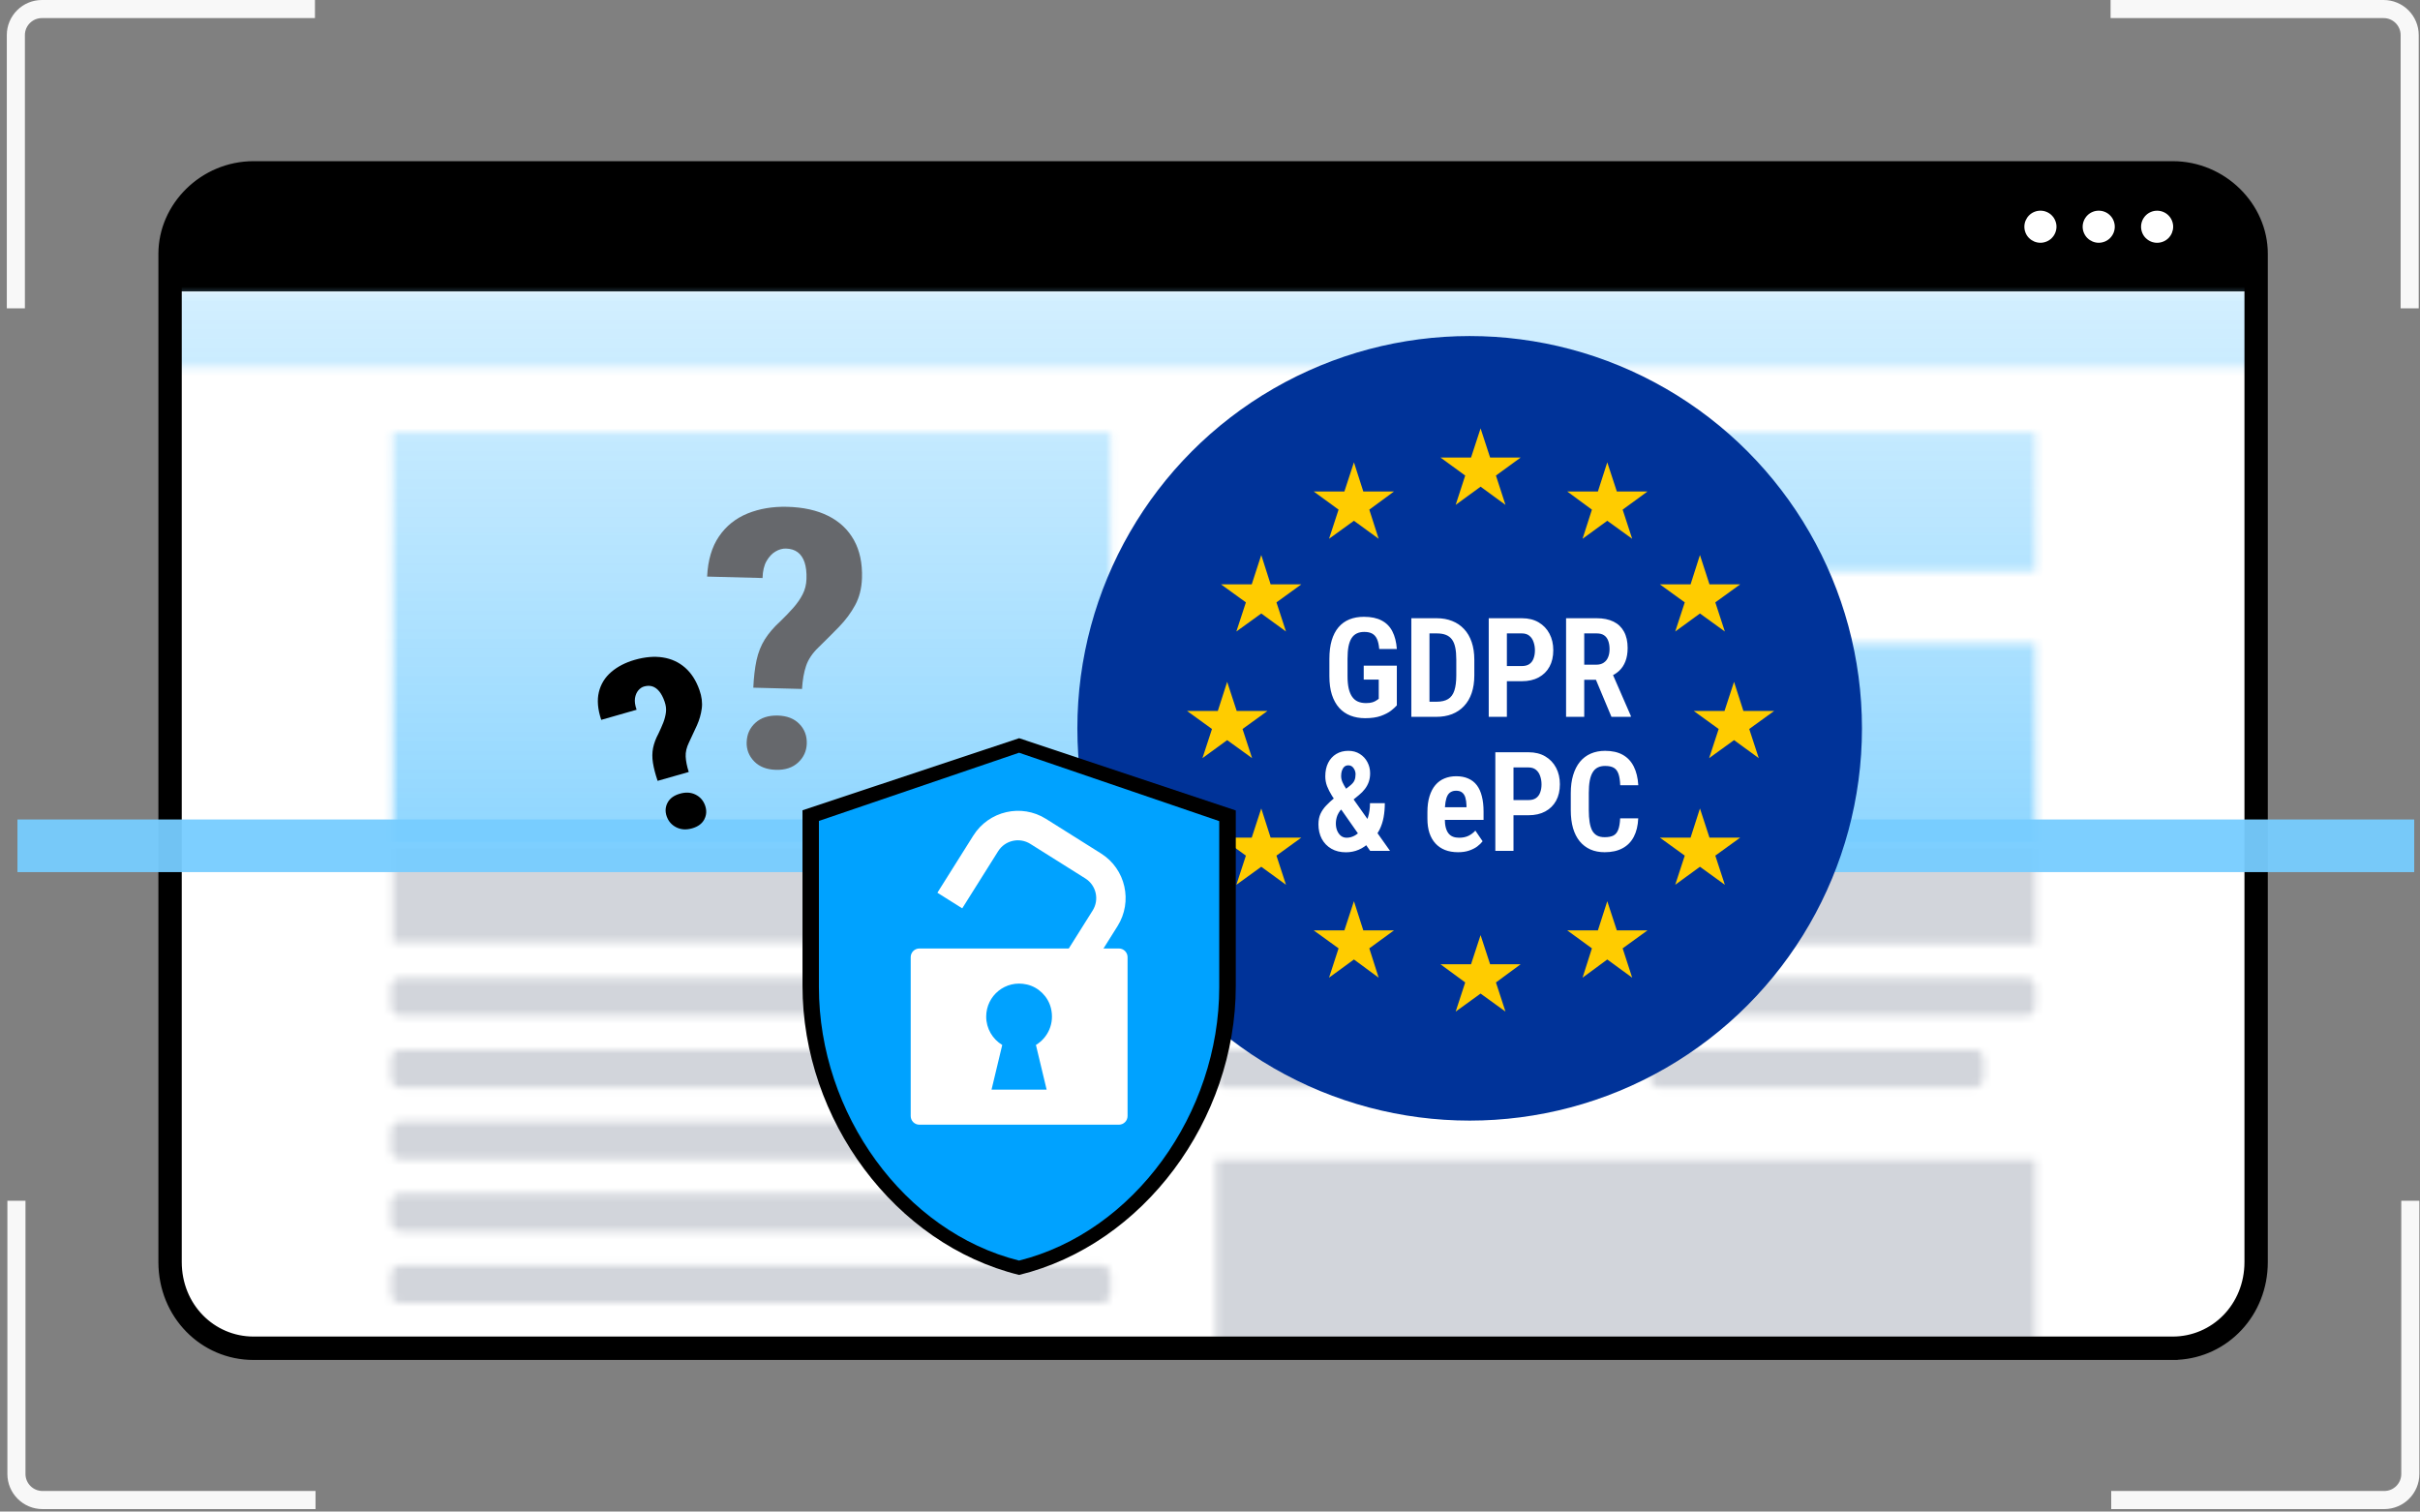 <svg width="325" height="203" viewBox="0 0 325 203" fill="none" xmlns="http://www.w3.org/2000/svg">
<rect x="0" y="0" width="325" height="203" fill="#808080" stroke="none"/>
<path d="M291.779 25.198H34.049C27.859 25.198 22.836 30.224 22.836 36.06L22.84 169.489C22.84 176.045 27.856 181.071 34.049 181.071H291.779C297.969 181.071 302.989 176.049 302.989 169.489L302.985 36.064C302.985 30.221 297.969 25.202 291.775 25.202L291.779 25.198Z" fill="white"/>
<path d="M34.049 22.796H291.779C297.969 22.796 302.989 27.822 302.989 34.014V39.14H22.836V34.014C22.836 27.822 27.859 22.796 34.049 22.796Z" fill="black"/>
<mask id="mask0_8640_92845" style="mask-type:alpha" maskUnits="userSpaceOnUse" x="22" y="39" width="281" height="143">
<path d="M149.122 58.075H52.766V126.566H149.125V58.075H149.122Z" fill="#EAEAEA"/>
<path d="M273.342 58.075H163.938V76.677H273.342V58.075Z" fill="#EAEAEA"/>
<path d="M302.994 39.141H22.844V49.343H302.994V39.141Z" fill="#EAEAEA"/>
<path d="M215.031 86.415H163.289V126.763H215.031V86.415Z" fill="#EAEAEA"/>
<path d="M273.336 86.415H221.594V126.763H273.336V86.415Z" fill="#EAEAEA"/>
<path d="M273.339 155.728H163.289V181.075H273.339V155.728Z" fill="#EAEAEA"/>
<path d="M147.841 131.317H53.811C53.098 131.317 52.523 131.892 52.523 132.605V135.131C52.523 135.844 53.098 136.418 53.811 136.418H147.841C148.555 136.418 149.129 135.844 149.129 135.131V132.605C149.129 131.892 148.555 131.317 147.841 131.317Z" fill="#EAEAEA"/>
<path d="M147.841 140.97H53.811C53.098 140.97 52.523 141.544 52.523 142.257V144.783C52.523 145.496 53.098 146.071 53.811 146.071H147.841C148.555 146.071 149.129 145.489 149.129 144.783V142.257C149.129 141.544 148.555 140.97 147.841 140.97Z" fill="#EAEAEA"/>
<path d="M213.736 131.317H164.577C163.863 131.317 163.289 131.892 163.289 132.605V135.131C163.289 135.844 163.863 136.418 164.577 136.418H213.736C214.45 136.418 215.024 135.844 215.024 135.131V132.605C215.024 131.892 214.45 131.317 213.736 131.317Z" fill="#EAEAEA"/>
<path d="M198.47 140.97H164.577C163.863 140.97 163.289 141.544 163.289 142.257V144.783C163.289 145.496 163.863 146.071 164.577 146.071H198.47C199.184 146.071 199.758 145.489 199.758 144.783V142.257C199.758 141.544 199.184 140.97 198.47 140.97Z" fill="#EAEAEA"/>
<path d="M272.041 131.317H222.882C222.168 131.317 221.594 131.892 221.594 132.605V135.131C221.594 135.844 222.168 136.418 222.882 136.418H272.041C272.754 136.418 273.329 135.844 273.329 135.131V132.605C273.329 131.892 272.754 131.317 272.041 131.317Z" fill="#EAEAEA"/>
<path d="M265.105 140.97H222.882C222.168 140.97 221.594 141.544 221.594 142.257V144.783C221.594 145.496 222.168 146.071 222.882 146.071H265.105C265.819 146.071 266.393 145.489 266.393 144.783V142.257C266.393 141.544 265.819 140.97 265.105 140.97Z" fill="#EAEAEA"/>
<path d="M147.841 150.619H53.811C53.098 150.619 52.523 151.193 52.523 151.907V154.432C52.523 155.146 53.098 155.72 53.811 155.72H147.841C148.555 155.72 149.129 155.146 149.129 154.432V151.907C149.129 151.193 148.555 150.619 147.841 150.619Z" fill="#EAEAEA"/>
<path d="M147.841 160.265H53.811C53.098 160.265 52.523 160.846 52.523 161.552V164.078C52.523 164.791 53.098 165.366 53.811 165.366H147.841C148.555 165.366 149.129 164.791 149.129 164.078V161.552C149.129 160.839 148.555 160.265 147.841 160.265Z" fill="#EAEAEA"/>
<path d="M147.841 169.917H53.811C53.098 169.917 52.523 170.491 52.523 171.205V173.73C52.523 174.444 53.098 175.018 53.811 175.018H147.841C148.555 175.018 149.129 174.444 149.129 173.73V171.205C149.129 170.491 148.555 169.917 147.841 169.917Z" fill="#EAEAEA"/>
</mask>
<g mask="url(#mask0_8640_92845)">
<path d="M22.727 21.617H302.988V101.065C302.988 107.692 297.616 113.065 290.988 113.065H34.727C28.099 113.065 22.727 107.692 22.727 101.065V21.617Z" fill="url(#paint0_linear_8640_92845)"/>
</g>
<mask id="mask1_8640_92845" style="mask-type:alpha" maskUnits="userSpaceOnUse" x="22" y="43" width="281" height="139">
<path d="M149.122 58.074H52.766V126.565H149.125V58.074H149.122Z" fill="#EAEAEA"/>
<path d="M273.342 58.074H163.938V76.676H273.342V58.074Z" fill="#EAEAEA"/>
<path d="M302.994 43.328H22.844V53.53H302.994V43.328Z" fill="#EAEAEA"/>
<path d="M215.031 86.414H163.289V126.762H215.031V86.414Z" fill="#EAEAEA"/>
<path d="M273.336 86.414H221.594V126.762H273.336V86.414Z" fill="#EAEAEA"/>
<path d="M273.339 155.728H163.289V181.075H273.339V155.728Z" fill="#EAEAEA"/>
<path d="M147.841 131.316H53.811C53.098 131.316 52.523 131.891 52.523 132.604V135.13C52.523 135.843 53.098 136.417 53.811 136.417H147.841C148.555 136.417 149.129 135.843 149.129 135.13V132.604C149.129 131.891 148.555 131.316 147.841 131.316Z" fill="#EAEAEA"/>
<path d="M147.841 140.97H53.811C53.098 140.97 52.523 141.544 52.523 142.257V144.783C52.523 145.496 53.098 146.071 53.811 146.071H147.841C148.555 146.071 149.129 145.489 149.129 144.783V142.257C149.129 141.544 148.555 140.97 147.841 140.97Z" fill="#EAEAEA"/>
<path d="M213.736 131.316H164.577C163.863 131.316 163.289 131.891 163.289 132.604V135.13C163.289 135.843 163.863 136.417 164.577 136.417H213.736C214.45 136.417 215.024 135.843 215.024 135.13V132.604C215.024 131.891 214.45 131.316 213.736 131.316Z" fill="#EAEAEA"/>
<path d="M198.47 140.97H164.577C163.863 140.97 163.289 141.544 163.289 142.257V144.783C163.289 145.496 163.863 146.071 164.577 146.071H198.47C199.184 146.071 199.758 145.489 199.758 144.783V142.257C199.758 141.544 199.184 140.97 198.47 140.97Z" fill="#EAEAEA"/>
<path d="M272.041 131.316H222.882C222.168 131.316 221.594 131.891 221.594 132.604V135.13C221.594 135.843 222.168 136.417 222.882 136.417H272.041C272.754 136.417 273.329 135.843 273.329 135.13V132.604C273.329 131.891 272.754 131.316 272.041 131.316Z" fill="#EAEAEA"/>
<path d="M265.105 140.97H222.882C222.168 140.97 221.594 141.544 221.594 142.257V144.783C221.594 145.496 222.168 146.071 222.882 146.071H265.105C265.819 146.071 266.393 145.489 266.393 144.783V142.257C266.393 141.544 265.819 140.97 265.105 140.97Z" fill="#EAEAEA"/>
<path d="M147.841 150.619H53.811C53.098 150.619 52.523 151.193 52.523 151.907V154.432C52.523 155.146 53.098 155.72 53.811 155.72H147.841C148.555 155.72 149.129 155.146 149.129 154.432V151.907C149.129 151.193 148.555 150.619 147.841 150.619Z" fill="#EAEAEA"/>
<path d="M147.841 160.265H53.811C53.098 160.265 52.523 160.846 52.523 161.552V164.078C52.523 164.791 53.098 165.366 53.811 165.366H147.841C148.555 165.366 149.129 164.791 149.129 164.078V161.552C149.129 160.839 148.555 160.265 147.841 160.265Z" fill="#EAEAEA"/>
<path d="M147.841 169.917H53.811C53.098 169.917 52.523 170.491 52.523 171.205V173.73C52.523 174.444 53.098 175.018 53.811 175.018H147.841C148.555 175.018 149.129 174.444 149.129 173.73V171.205C149.129 170.491 148.555 169.917 147.841 169.917Z" fill="#EAEAEA"/>
</mask>
<g mask="url(#mask1_8640_92845)">
<path d="M22.727 113.956H302.988V169.071C302.988 175.699 297.616 181.071 290.988 181.071H34.727C28.099 181.071 22.727 175.699 22.727 169.071V113.956Z" fill="#D2D5DB"/>
</g>
<path d="M291.787 181.977H34.058C27.379 181.977 21.945 176.537 21.945 169.496V34.685C21.945 28.357 27.375 22.917 34.058 22.917H291.787C298.466 22.917 303.9 28.357 303.9 34.685V169.492C303.9 176.537 298.47 181.974 291.787 181.974V181.977ZM34.058 24.718C28.374 24.718 23.747 29.349 23.747 34.681V169.489C23.747 175.535 28.371 180.165 34.058 180.165H291.787C297.471 180.165 302.098 175.535 302.098 169.489V34.685C302.098 29.352 297.474 24.722 291.787 24.722H34.058V24.718Z" fill="black"/>
<path fill-rule="evenodd" clip-rule="evenodd" d="M34.053 22.98C27.726 22.98 22.607 28.133 22.607 34.081V169.495C22.607 176.182 27.755 181.31 34.053 181.31H291.115V181.306H291.782C298.083 181.306 303.228 176.182 303.228 169.491V34.081C303.228 28.133 298.105 22.98 291.782 22.98H34.053ZM292.449 182.622C299.202 182.274 304.561 176.657 304.561 169.491V34.081C304.561 27.373 298.817 21.646 291.782 21.646H34.053C27.014 21.646 21.273 27.373 21.273 34.081V169.495C21.273 176.891 26.992 182.643 34.053 182.643H292.449V182.622ZM23.075 34.078C23.075 28.362 28.016 23.448 34.053 23.448H34.719V23.451H291.782C297.823 23.451 302.759 28.366 302.759 34.081V169.488C302.759 175.887 297.849 180.831 291.782 180.831H34.053C27.982 180.831 23.075 175.887 23.075 169.488V34.078ZM33.788 24.785C28.581 24.925 24.409 29.209 24.409 34.078V169.488C24.409 175.181 28.749 179.498 34.053 179.498H291.782C297.082 179.498 301.426 175.181 301.426 169.488V34.081C301.426 29.131 297.115 24.785 291.782 24.785H33.788Z" fill="black"/>
<path d="M275.549 28.925C275.346 28.722 275.11 28.565 274.85 28.458C274.325 28.241 273.73 28.241 273.198 28.458C272.937 28.565 272.698 28.722 272.499 28.925C272.299 29.125 272.142 29.364 272.031 29.625C271.924 29.885 271.867 30.163 271.867 30.449C271.867 30.734 271.924 31.012 272.031 31.273C272.138 31.537 272.295 31.772 272.499 31.972C272.698 32.172 272.937 32.328 273.198 32.439C273.462 32.546 273.737 32.603 274.022 32.603C274.307 32.603 274.586 32.546 274.846 32.439C275.11 32.332 275.346 32.175 275.545 31.972C275.749 31.768 275.906 31.533 276.013 31.273C276.12 31.012 276.181 30.734 276.181 30.449C276.181 30.163 276.123 29.885 276.013 29.625C275.906 29.364 275.749 29.125 275.545 28.925H275.549Z" fill="white"/>
<path d="M283.381 28.925C283.177 28.722 282.942 28.565 282.681 28.458C282.153 28.241 281.554 28.241 281.03 28.458C280.769 28.565 280.53 28.722 280.33 28.925C280.127 29.129 279.97 29.364 279.863 29.625C279.756 29.885 279.695 30.163 279.695 30.449C279.695 30.734 279.752 31.012 279.863 31.273C279.97 31.533 280.127 31.772 280.33 31.972C280.53 32.172 280.769 32.328 281.03 32.439C281.29 32.546 281.568 32.603 281.854 32.603C282.139 32.603 282.417 32.546 282.678 32.439C282.942 32.332 283.177 32.175 283.377 31.972C283.577 31.772 283.734 31.533 283.845 31.273C283.952 31.012 284.009 30.734 284.009 30.449C284.009 30.163 283.952 29.885 283.845 29.625C283.738 29.361 283.581 29.125 283.377 28.925H283.381Z" fill="white"/>
<path d="M291.688 29.632C291.581 29.372 291.424 29.133 291.221 28.929C291.018 28.726 290.782 28.569 290.522 28.462C289.994 28.244 289.394 28.244 288.87 28.462C288.609 28.569 288.37 28.726 288.171 28.929C287.971 29.129 287.814 29.368 287.703 29.628C287.596 29.892 287.539 30.167 287.539 30.453C287.539 30.738 287.596 31.012 287.703 31.276C287.81 31.54 287.967 31.776 288.171 31.976C288.374 32.175 288.609 32.332 288.87 32.443C289.13 32.55 289.409 32.607 289.694 32.607C289.979 32.607 290.258 32.55 290.518 32.443C290.782 32.336 291.018 32.179 291.217 31.976C291.421 31.772 291.578 31.537 291.685 31.276C291.792 31.012 291.852 30.738 291.852 30.453C291.852 30.167 291.795 29.889 291.685 29.628L291.688 29.632Z" fill="white"/>
<rect x="2.344" y="110.055" width="321.88" height="7.068" fill="#77CDFF" fill-opacity="0.95"/>
<ellipse cx="197.372" cy="97.813" rx="52.685" ry="52.683" fill="#003399"/>
<path d="M198.838 57.533L197.557 61.447H193.453L196.774 63.866L195.493 67.804L198.838 65.361L202.182 67.804L200.901 63.866L204.222 61.447H200.119L198.838 57.533Z" fill="#FFCC00"/>
<path d="M200.119 129.498L198.838 125.584L197.557 129.498H193.453L196.774 131.941L195.493 135.855L198.838 133.435L202.182 135.855L200.901 131.941L204.222 129.498H200.119Z" fill="#FFCC00"/>
<path d="M164.806 99.398L168.151 101.817L166.87 97.903L170.215 95.484H166.087L164.806 91.57L163.549 95.484H159.422L162.766 97.903L161.486 101.817L164.806 99.398Z" fill="#FFCC00"/>
<path d="M181.83 62.088L180.549 66.002H176.422L179.766 68.445L178.486 72.358L181.83 69.939L185.151 72.358L183.894 68.445L187.215 66.002H183.087L181.83 62.088Z" fill="#FFCC00"/>
<path d="M169.385 74.54L168.104 78.478H163.977L167.321 80.897L166.04 84.811L169.385 82.391L172.706 84.811L171.425 80.897L174.769 78.478H170.642L169.385 74.54Z" fill="#FFCC00"/>
<path d="M170.642 112.491L169.385 108.577L168.104 112.491H163.977L167.321 114.91L166.04 118.824L169.385 116.405L172.706 118.824L171.425 114.91L174.769 112.491H170.642Z" fill="#FFCC00"/>
<path d="M183.087 124.944L181.83 121.03L180.549 124.944H176.422L179.766 127.363L178.486 131.301L181.83 128.858L185.151 131.301L183.894 127.363L187.215 124.944H183.087Z" fill="#FFCC00"/>
<path d="M238.261 95.484H234.134L232.877 91.57L231.596 95.484H227.469L230.813 97.903L229.532 101.817L232.877 99.398L236.198 101.817L234.917 97.903L238.261 95.484Z" fill="#FFCC00"/>
<path d="M215.853 62.088L214.596 66.002H210.469L213.79 68.445L212.532 72.358L215.853 69.939L219.198 72.358L217.917 68.445L221.261 66.002H217.134L215.853 62.088Z" fill="#FFCC00"/>
<path d="M226.259 80.897L224.978 84.811L228.299 82.391L231.643 84.811L230.362 80.897L233.707 78.478H229.579L228.299 74.54L227.041 78.478H222.914L226.259 80.897Z" fill="#FFCC00"/>
<path d="M229.579 112.491L228.299 108.577L227.041 112.491H222.914L226.259 114.91L224.978 118.824L228.299 116.405L231.643 118.824L230.362 114.91L233.707 112.491H229.579Z" fill="#FFCC00"/>
<path d="M217.134 124.944L215.853 121.03L214.596 124.944H210.469L213.79 127.363L212.532 131.301L215.853 128.858L219.198 131.301L217.917 127.363L221.261 124.944H217.134Z" fill="#FFCC00"/>
<path d="M187.592 89.394V94.733C187.416 94.933 187.155 95.17 186.81 95.443C186.464 95.71 186.006 95.946 185.436 96.152C184.872 96.352 184.172 96.452 183.335 96.452C182.614 96.452 181.956 96.337 181.361 96.107C180.773 95.876 180.267 95.528 179.843 95.061C179.424 94.588 179.1 94 178.869 93.296C178.645 92.593 178.533 91.762 178.533 90.804V88.494C178.533 87.542 178.636 86.714 178.842 86.011C179.054 85.301 179.36 84.71 179.761 84.237C180.167 83.764 180.655 83.412 181.225 83.182C181.795 82.951 182.444 82.836 183.172 82.836C184.136 82.836 184.93 83.003 185.555 83.337C186.185 83.664 186.664 84.149 186.992 84.792C187.325 85.435 187.525 86.223 187.592 87.157H185.227C185.179 86.599 185.079 86.153 184.927 85.82C184.775 85.486 184.56 85.244 184.281 85.092C184.008 84.94 183.654 84.865 183.217 84.865C182.829 84.865 182.492 84.934 182.207 85.074C181.928 85.207 181.695 85.419 181.507 85.71C181.325 86.001 181.189 86.374 181.098 86.829C181.013 87.284 180.97 87.833 180.97 88.476V90.804C180.97 91.447 181.022 91.999 181.125 92.459C181.234 92.92 181.392 93.296 181.598 93.587C181.804 93.878 182.062 94.091 182.371 94.224C182.68 94.357 183.041 94.424 183.453 94.424C183.817 94.424 184.108 94.388 184.327 94.315C184.545 94.242 184.718 94.16 184.845 94.069C184.979 93.972 185.085 93.9 185.163 93.851V91.268H183.144V89.394H187.592ZM192.894 96.27H190.575L190.593 94.242H192.894C193.567 94.242 194.098 94.121 194.486 93.878C194.88 93.63 195.159 93.245 195.323 92.723C195.492 92.202 195.577 91.529 195.577 90.704V88.585C195.577 87.954 195.532 87.417 195.441 86.975C195.35 86.526 195.201 86.162 194.995 85.883C194.789 85.604 194.519 85.398 194.186 85.265C193.852 85.131 193.44 85.065 192.949 85.065H190.529V83.027H192.949C193.713 83.027 194.404 83.152 195.023 83.4C195.641 83.643 196.172 84.001 196.614 84.474C197.063 84.947 197.406 85.532 197.642 86.229C197.879 86.92 197.997 87.712 197.997 88.603V90.704C197.997 91.595 197.879 92.387 197.642 93.078C197.406 93.769 197.063 94.351 196.614 94.824C196.172 95.297 195.635 95.658 195.004 95.907C194.38 96.149 193.676 96.27 192.894 96.27ZM191.975 83.027V96.27H189.538V83.027H191.975ZM204.381 91.486H201.625V89.449H204.381C204.8 89.449 205.136 89.361 205.391 89.185C205.652 89.003 205.84 88.751 205.955 88.43C206.076 88.109 206.137 87.745 206.137 87.339C206.137 86.945 206.076 86.575 205.955 86.229C205.84 85.877 205.652 85.595 205.391 85.383C205.136 85.171 204.8 85.065 204.381 85.065H202.371V96.27H199.934V83.027H204.381C205.261 83.027 206.012 83.212 206.637 83.582C207.268 83.952 207.753 84.461 208.092 85.11C208.432 85.753 208.602 86.49 208.602 87.32C208.602 88.181 208.432 88.921 208.092 89.54C207.753 90.158 207.268 90.637 206.637 90.977C206.012 91.316 205.261 91.486 204.381 91.486ZM210.32 83.027H214.44C215.32 83.027 216.069 83.179 216.687 83.482C217.306 83.785 217.776 84.234 218.097 84.828C218.424 85.422 218.588 86.153 218.588 87.02C218.588 87.712 218.488 88.312 218.288 88.821C218.094 89.325 217.815 89.746 217.451 90.085C217.093 90.425 216.66 90.689 216.15 90.877L215.414 91.295H212.003L211.994 89.267H214.386C214.78 89.267 215.107 89.179 215.368 89.003C215.635 88.827 215.832 88.585 215.959 88.275C216.093 87.96 216.16 87.599 216.16 87.193C216.16 86.75 216.099 86.371 215.978 86.056C215.862 85.735 215.677 85.489 215.423 85.319C215.174 85.15 214.847 85.065 214.44 85.065H212.758V96.27H210.32V83.027ZM216.414 96.27L213.931 90.34H216.487L219.016 96.143V96.27H216.414ZM179.247 107.13L181.275 105.539C181.597 105.284 181.806 105.038 181.903 104.802C182 104.565 182.049 104.29 182.049 103.974C182.049 103.683 181.961 103.413 181.785 103.165C181.615 102.91 181.378 102.783 181.075 102.783C180.857 102.783 180.675 102.849 180.53 102.983C180.39 103.116 180.284 103.292 180.211 103.51C180.144 103.723 180.111 103.959 180.111 104.22C180.111 104.493 180.172 104.772 180.293 105.057C180.42 105.336 180.587 105.633 180.793 105.948C181.006 106.257 181.239 106.591 181.494 106.949L186.678 114.271H184.013L179.856 108.34C179.493 107.807 179.168 107.318 178.883 106.876C178.604 106.427 178.383 105.993 178.219 105.575C178.062 105.151 177.983 104.714 177.983 104.265C177.983 103.568 178.11 102.965 178.365 102.455C178.626 101.94 178.986 101.543 179.447 101.264C179.914 100.979 180.46 100.836 181.084 100.836C181.673 100.836 182.185 100.976 182.622 101.255C183.064 101.534 183.404 101.9 183.64 102.355C183.883 102.81 184.004 103.31 184.004 103.856C184.004 104.274 183.943 104.656 183.822 105.002C183.701 105.348 183.528 105.666 183.304 105.957C183.085 106.248 182.819 106.521 182.503 106.776L180.011 108.822C179.841 109.047 179.711 109.265 179.62 109.477C179.535 109.689 179.477 109.889 179.447 110.077C179.417 110.259 179.402 110.429 179.402 110.587C179.402 110.951 179.462 111.278 179.584 111.569C179.711 111.86 179.881 112.091 180.093 112.26C180.311 112.424 180.566 112.506 180.857 112.506C181.251 112.506 181.633 112.397 182.003 112.179C182.373 111.954 182.706 111.636 183.004 111.223C183.307 110.811 183.546 110.32 183.722 109.75C183.898 109.18 183.986 108.552 183.986 107.867H185.978C185.978 108.528 185.923 109.159 185.814 109.759C185.705 110.359 185.523 110.914 185.268 111.424C185.014 111.927 184.677 112.379 184.259 112.779C184.222 112.809 184.174 112.858 184.113 112.924C184.059 112.985 184.013 113.034 183.977 113.07C183.516 113.537 183.016 113.885 182.476 114.116C181.936 114.346 181.363 114.462 180.757 114.462C179.999 114.462 179.344 114.301 178.792 113.979C178.24 113.658 177.813 113.215 177.51 112.651C177.213 112.081 177.064 111.433 177.064 110.705C177.064 110.165 177.155 109.695 177.337 109.295C177.525 108.889 177.783 108.516 178.11 108.176C178.438 107.831 178.817 107.482 179.247 107.13ZM195.809 114.452C195.154 114.452 194.572 114.352 194.063 114.152C193.559 113.952 193.132 113.661 192.78 113.279C192.428 112.897 192.159 112.427 191.971 111.869C191.789 111.311 191.698 110.672 191.698 109.95V109.068C191.698 108.249 191.792 107.54 191.98 106.939C192.168 106.333 192.428 105.833 192.762 105.439C193.102 105.038 193.508 104.741 193.981 104.547C194.46 104.347 194.987 104.247 195.563 104.247C196.182 104.247 196.722 104.35 197.182 104.556C197.649 104.756 198.034 105.057 198.338 105.457C198.641 105.857 198.865 106.354 199.011 106.949C199.162 107.537 199.238 108.219 199.238 108.995V110.114H192.744V108.413H196.946V108.186C196.934 107.761 196.882 107.4 196.791 107.103C196.7 106.806 196.555 106.582 196.355 106.43C196.161 106.272 195.894 106.194 195.554 106.194C195.287 106.194 195.057 106.248 194.863 106.357C194.669 106.46 194.511 106.624 194.39 106.848C194.275 107.067 194.187 107.361 194.126 107.731C194.066 108.095 194.035 108.54 194.035 109.068V109.95C194.035 110.417 194.078 110.814 194.163 111.142C194.248 111.463 194.372 111.727 194.536 111.933C194.699 112.133 194.899 112.279 195.136 112.37C195.372 112.46 195.648 112.506 195.964 112.506C196.437 112.506 196.852 112.421 197.21 112.251C197.567 112.075 197.877 111.842 198.137 111.551L199.111 112.979C198.935 113.215 198.695 113.449 198.392 113.679C198.089 113.904 197.722 114.089 197.292 114.234C196.867 114.38 196.373 114.452 195.809 114.452ZM205.268 109.486H202.512V107.449H205.268C205.686 107.449 206.023 107.361 206.277 107.185C206.538 107.003 206.726 106.751 206.841 106.43C206.963 106.109 207.023 105.745 207.023 105.339C207.023 104.944 206.963 104.575 206.841 104.229C206.726 103.877 206.538 103.595 206.277 103.383C206.023 103.171 205.686 103.065 205.268 103.065H203.258V114.271H200.82V101.027H205.268C206.147 101.027 206.899 101.212 207.524 101.582C208.154 101.952 208.639 102.461 208.979 103.11C209.318 103.753 209.488 104.49 209.488 105.32C209.488 106.181 209.318 106.921 208.979 107.54C208.639 108.158 208.154 108.637 207.524 108.977C206.899 109.316 206.147 109.486 205.268 109.486ZM217.583 109.905H220.011C219.969 110.881 219.769 111.709 219.411 112.388C219.059 113.061 218.553 113.573 217.892 113.925C217.237 114.277 216.44 114.452 215.5 114.452C214.784 114.452 214.145 114.328 213.581 114.079C213.017 113.825 212.538 113.458 212.144 112.979C211.755 112.5 211.458 111.912 211.252 111.214C211.052 110.511 210.952 109.708 210.952 108.804V106.503C210.952 105.599 211.058 104.796 211.27 104.093C211.483 103.389 211.786 102.795 212.18 102.31C212.58 101.825 213.065 101.458 213.635 101.209C214.205 100.961 214.848 100.836 215.563 100.836C216.509 100.836 217.301 101.015 217.937 101.373C218.574 101.731 219.065 102.255 219.411 102.946C219.757 103.632 219.96 104.468 220.02 105.457H217.592C217.568 104.814 217.489 104.305 217.355 103.929C217.222 103.547 217.013 103.274 216.728 103.11C216.443 102.946 216.055 102.865 215.563 102.865C215.181 102.865 214.851 102.934 214.572 103.074C214.293 103.213 214.066 103.432 213.89 103.729C213.714 104.02 213.584 104.393 213.499 104.847C213.414 105.302 213.371 105.848 213.371 106.485V108.804C213.371 109.416 213.408 109.95 213.481 110.405C213.553 110.86 213.669 111.239 213.826 111.542C213.99 111.839 214.208 112.063 214.481 112.215C214.754 112.36 215.094 112.433 215.5 112.433C215.991 112.433 216.382 112.36 216.673 112.215C216.964 112.063 217.179 111.806 217.319 111.442C217.464 111.072 217.552 110.559 217.583 109.905Z" fill="white"/>
<path fill-rule="evenodd" clip-rule="evenodd" d="M107.773 108.82L136.868 99.139L165.963 108.845V132.421C165.963 150.383 153.566 167.153 136.868 171.222C120.191 167.132 107.773 150.358 107.773 132.395V108.82Z" fill="black"/>
<path fill-rule="evenodd" clip-rule="evenodd" d="M109.977 110.249L136.857 101.09L163.741 110.275V132.564C163.741 149.551 152.274 165.443 136.857 169.295C121.44 165.439 109.977 149.551 109.977 132.564V110.249Z" fill="#00A2FF"/>
<path d="M125.885 119.89L129.226 121.99L134.048 114.318C134.969 112.852 136.905 112.411 138.371 113.332L145.759 117.975C147.221 118.894 147.658 120.822 146.741 122.281L141.915 129.96L145.255 132.06L150.077 124.387C152.161 121.072 151.172 116.698 147.868 114.621L140.472 109.972C137.168 107.895 132.797 108.902 130.713 112.217L125.891 119.889L125.885 119.89Z" fill="white"/>
<path d="M123.467 127.381H150.267C150.907 127.381 151.429 127.903 151.429 128.543V149.883C151.429 150.523 150.907 151.045 150.267 151.045H123.467C122.827 151.045 122.305 150.523 122.305 149.883V128.543C122.305 127.903 122.827 127.381 123.467 127.381ZM134.599 140.333L133.161 146.336H140.56L139.122 140.333C140.713 139.378 141.654 137.452 141.133 135.374C140.742 133.821 139.47 132.574 137.913 132.217C135.015 131.547 132.444 133.736 132.444 136.528C132.444 138.144 133.31 139.561 134.599 140.337V140.333Z" fill="white"/>
<path d="M107.71 92.525L101.168 92.356C101.232 90.947 101.377 89.722 101.6 88.671C101.829 87.624 102.198 86.689 102.719 85.859C103.239 85.033 103.935 84.225 104.8 83.439C105.452 82.808 106.035 82.199 106.548 81.617C107.061 81.036 107.476 80.437 107.792 79.821C108.109 79.206 108.283 78.516 108.308 77.757C108.339 76.855 108.248 76.108 108.051 75.518C107.85 74.929 107.546 74.474 107.13 74.164C106.719 73.853 106.187 73.688 105.538 73.671C105.083 73.662 104.618 73.79 104.154 74.062C103.689 74.333 103.287 74.761 102.952 75.336C102.617 75.916 102.434 76.676 102.407 77.627L94.966 77.434C95.069 75.234 95.604 73.434 96.562 72.036C97.519 70.634 98.801 69.612 100.395 68.961C101.99 68.315 103.764 68.016 105.716 68.064C107.877 68.119 109.718 68.528 111.233 69.286C112.748 70.045 113.899 71.129 114.682 72.537C115.464 73.941 115.824 75.641 115.762 77.637C115.716 79.013 115.412 80.224 114.842 81.273C114.271 82.322 113.552 83.287 112.689 84.174C111.826 85.062 110.9 85.985 109.92 86.943C109.1 87.731 108.549 88.554 108.256 89.421C107.963 90.283 107.784 91.317 107.709 92.52L107.71 92.525ZM100.278 99.648C100.313 98.604 100.704 97.745 101.454 97.067C102.205 96.388 103.207 96.067 104.454 96.098C105.685 96.13 106.652 96.504 107.347 97.22C108.048 97.935 108.378 98.815 108.348 99.859C108.315 100.871 107.929 101.721 107.184 102.408C106.439 103.095 105.453 103.42 104.222 103.388C102.975 103.357 101.993 102.98 101.287 102.255C100.58 101.531 100.241 100.665 100.273 99.653L100.278 99.648Z" fill="#66686C"/>
<path d="M92.493 103.678L88.317 104.869C88.011 103.969 87.803 103.16 87.69 102.455C87.576 101.745 87.583 101.079 87.706 100.457C87.833 99.834 88.071 99.186 88.43 98.517C88.686 97.988 88.904 97.488 89.089 97.018C89.269 96.548 89.383 96.087 89.436 95.634C89.489 95.181 89.424 94.712 89.255 94.226C89.055 93.651 88.817 93.197 88.542 92.859C88.273 92.527 87.966 92.302 87.631 92.189C87.296 92.076 86.918 92.075 86.504 92.192C86.214 92.273 85.951 92.45 85.726 92.716C85.501 92.982 85.348 93.33 85.278 93.762C85.208 94.193 85.282 94.712 85.495 95.319L80.744 96.677C80.273 95.264 80.166 94.021 80.428 92.945C80.69 91.869 81.246 90.968 82.096 90.242C82.945 89.517 83.992 88.977 85.24 88.618C86.619 88.223 87.881 88.115 89.027 88.295C90.172 88.474 91.16 88.929 92.005 89.664C92.845 90.399 93.49 91.402 93.936 92.675C94.246 93.556 94.347 94.381 94.246 95.154C94.14 95.927 93.926 96.683 93.597 97.414C93.268 98.146 92.912 98.915 92.527 99.714C92.204 100.376 92.056 101.005 92.085 101.609C92.115 102.213 92.252 102.903 92.498 103.678L92.493 103.678ZM89.543 109.662C89.305 108.996 89.346 108.374 89.655 107.796C89.964 107.217 90.516 106.817 91.316 106.59C92.1 106.364 92.802 106.409 93.422 106.721C94.042 107.033 94.466 107.526 94.698 108.192C94.925 108.84 94.888 109.452 94.59 110.035C94.286 110.618 93.744 111.017 92.96 111.243C92.16 111.47 91.453 111.425 90.828 111.109C90.203 110.793 89.78 110.313 89.548 109.666L89.543 109.662Z" fill="black"/>
<path d="M3.344 41.407H0.914V4.714C0.914 2.116 3.029 0 5.625 0H42.298V2.431H5.625C4.367 2.431 3.344 3.455 3.344 4.714V41.407Z" fill="#F8F8F8"/>
<path d="M324.829 41.407H322.399V4.714C322.399 3.455 321.377 2.431 320.118 2.431H283.445V0H320.118C322.718 0 324.829 2.116 324.829 4.714V41.407Z" fill="#F8F8F8"/>
<path d="M320.204 202.669H283.531V200.237H320.204C321.463 200.237 322.485 199.214 322.485 197.955V161.262H324.915V197.955C324.915 200.556 322.8 202.669 320.204 202.669Z" fill="#F8F8F8"/>
<path d="M42.376 202.669H5.704C3.103 202.669 0.992 200.552 0.992 197.955V161.262H3.422V197.955C3.422 199.214 4.445 200.237 5.704 200.237H42.376V202.669Z" fill="#F8F8F8"/>
<defs>
<linearGradient id="paint0_linear_8640_92845" x1="162.857" y1="21.617" x2="162.857" y2="181.977" gradientUnits="userSpaceOnUse">
<stop stop-color="#91D7FF" stop-opacity="0.3"/>
<stop offset="1" stop-color="#00A2FF" stop-opacity="0.8"/>
</linearGradient>
</defs>
</svg>
